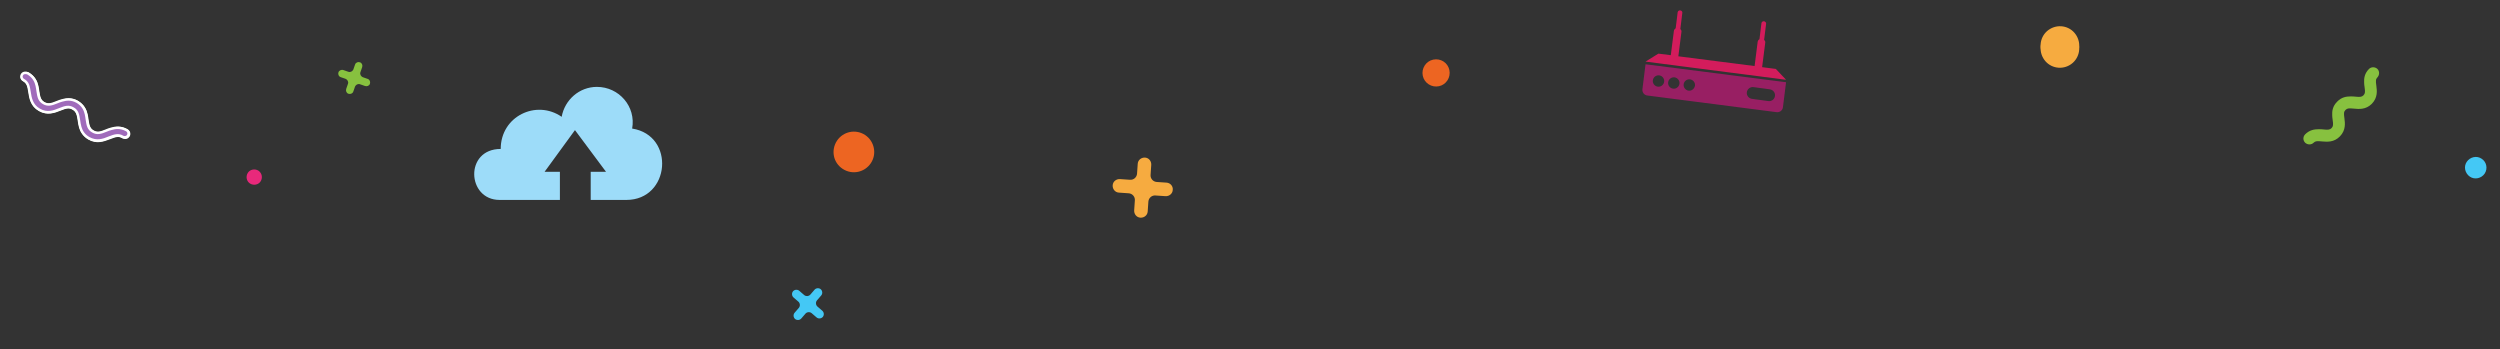 <svg xmlns="http://www.w3.org/2000/svg" xmlns:xlink="http://www.w3.org/1999/xlink" id="Layer_1" x="0px" y="0px" width="1127.9px" height="157.6px" viewBox="0 0 1127.9 157.6" xml:space="preserve"><rect x="0" y="0" width="1127.9" height="157.6" fill="#333333" stroke="none"/><path fill="#F6AB40" d="M933.7,29.4c-4.2,2.4-9.5,1-11.9-3.2c-2.4-4.2-1-9.5,3.2-11.9c4.2-2.4,9.5-1,11.9,3.2 C939.3,21.6,937.9,27,933.7,29.4"></path><path fill="#A06BBB" d="M10.8,36.2c1.9,1.1,2.3,2.8,2.7,5.4c0.4,2.7,0.9,6,4.4,8v0c3.5,2,6.7,0.8,9.2-0.2c2.6-1,4.1-1.6,6-0.4 c2,1.2,2.3,3.1,2.7,5.4c0.1,1,0.3,2.1,0.6,3.2c0.6,1.8,1.6,3.6,3.8,4.9c3.5,2,6.5,0.8,9.2-0.2c2.6-1,4.1-1.6,6.1-0.4 c0.4,0.2,0.9,0.3,1.4,0.2s0.8-0.4,1.1-0.8c0.5-0.9,0.2-2-0.7-2.4c-2.7-1.6-5.1-1.2-6.9-0.6c-0.8,0.3-1.6,0.6-2.3,0.8 c-2.5,1-4.1,1.5-6,0.4c-1.9-1.1-2.3-2.7-2.7-5.4c-0.1-0.8-0.2-1.6-0.4-2.4c-0.4-1.8-1.3-4-4-5.6c-2.7-1.6-5.1-1.1-6.8-0.6 c-0.8,0.3-1.6,0.6-2.3,0.8c-2.5,1-4.1,1.5-6,0.4c-1.9-1.1-2.3-2.8-2.7-5.4c-0.1-0.7-0.2-1.6-0.4-2.4c-0.4-1.8-1.3-4-4-5.6 c-0.4-0.2-0.9-0.3-1.4-0.2c-0.5,0.1-0.8,0.4-1.1,0.8C9.6,34.7,9.9,35.8,10.8,36.2"></path><path fill="none" stroke="#FFFFFF" stroke-width="1.14" stroke-miterlimit="10" d="M10.8,36.2c1.9,1.1,2.3,2.8,2.7,5.4 c0.4,2.7,0.9,6,4.4,8v0c3.5,2,6.7,0.8,9.2-0.2c2.6-1,4.1-1.6,6-0.4c2,1.2,2.3,3.1,2.7,5.4c0.1,1,0.3,2.1,0.6,3.2 c0.6,1.8,1.6,3.6,3.8,4.9c3.5,2,6.5,0.8,9.2-0.2c2.6-1,4.1-1.6,6.1-0.4c0.4,0.2,0.9,0.3,1.4,0.2s0.8-0.4,1.1-0.8 c0.5-0.9,0.2-2-0.7-2.4c-2.7-1.6-5.1-1.2-6.9-0.6c-0.8,0.3-1.6,0.6-2.3,0.8c-2.5,1-4.1,1.5-6,0.4c-1.9-1.1-2.3-2.7-2.7-5.4 c-0.1-0.8-0.2-1.6-0.4-2.4c-0.4-1.8-1.3-4-4-5.6c-2.7-1.6-5.1-1.1-6.8-0.6c-0.8,0.3-1.6,0.6-2.3,0.8c-2.5,1-4.1,1.5-6,0.4 c-1.9-1.1-2.3-2.8-2.7-5.4c-0.1-0.7-0.2-1.6-0.4-2.4c-0.4-1.8-1.3-4-4-5.6c-0.4-0.2-0.9-0.3-1.4-0.2c-0.5,0.1-0.8,0.4-1.1,0.8 C9.6,34.7,9.9,35.8,10.8,36.2z"></path><path fill="#A06BBB" d="M12.6,33.1c2.7,1.6,3.6,3.8,4,5.6c0.2,0.9,0.3,1.7,0.4,2.4c0.4,2.6,0.7,4.3,2.7,5.4c1.9,1.1,3.6,0.6,6-0.4 c0.7-0.3,1.5-0.6,2.3-0.8c1.8-0.5,4.1-0.9,6.8,0.6c2.7,1.6,3.6,3.8,4,5.6c0.2,0.8,0.3,1.7,0.4,2.4c0.4,2.7,0.7,4.3,2.7,5.4 c1.9,1.1,3.6,0.6,6-0.4c0.7-0.3,1.5-0.6,2.3-0.8c1.8-0.5,4.1-0.9,6.9,0.6c0.9,0.5,1.2,1.6,0.7,2.4c-0.2,0.4-0.6,0.7-1.1,0.8 c-0.5,0.1-0.9,0.1-1.4-0.2c-1.9-1.1-3.5-0.6-6.1,0.4c-2.6,1.1-5.6,2.2-9.2,0.2c-2.2-1.3-3.3-3.1-3.8-4.9c-0.3-1.1-0.5-2.2-0.6-3.1 c-0.4-2.4-0.6-4.3-2.7-5.4c-1.9-1.1-3.5-0.6-6,0.4c-2.5,1-5.6,2.3-9.2,0.2l0,0c-3.5-2-4-5.4-4.4-8c-0.4-2.6-0.7-4.3-2.7-5.4 c-0.9-0.5-1.2-1.6-0.7-2.4c0.2-0.4,0.6-0.7,1.1-0.8C11.7,32.8,12.2,32.9,12.6,33.1"></path><path fill="none" stroke="#FFFFFF" stroke-width="1.14" stroke-miterlimit="10" d="M12.6,33.1c2.7,1.6,3.6,3.8,4,5.6 c0.2,0.9,0.3,1.7,0.4,2.4c0.4,2.6,0.7,4.3,2.7,5.4c1.9,1.1,3.6,0.6,6-0.4c0.7-0.3,1.5-0.6,2.3-0.8c1.8-0.5,4.1-0.9,6.8,0.6 c2.7,1.6,3.6,3.8,4,5.6c0.2,0.8,0.3,1.7,0.4,2.4c0.4,2.7,0.7,4.3,2.7,5.4c1.9,1.1,3.6,0.6,6-0.4c0.7-0.3,1.5-0.6,2.3-0.8 c1.8-0.5,4.1-0.9,6.9,0.6c0.9,0.5,1.2,1.6,0.7,2.4c-0.2,0.4-0.6,0.7-1.1,0.8c-0.5,0.1-0.9,0.1-1.4-0.2c-1.9-1.1-3.5-0.6-6.1,0.4 c-2.6,1.1-5.6,2.2-9.2,0.2c-2.2-1.3-3.3-3.1-3.8-4.9c-0.3-1.1-0.5-2.2-0.6-3.1c-0.4-2.4-0.6-4.3-2.7-5.4c-1.9-1.1-3.5-0.6-6,0.4 c-2.5,1-5.6,2.3-9.2,0.2l0,0c-3.5-2-4-5.4-4.4-8c-0.4-2.6-0.7-4.3-2.7-5.4c-0.9-0.5-1.2-1.6-0.7-2.4c0.2-0.4,0.6-0.7,1.1-0.8 C11.7,32.8,12.2,32.9,12.6,33.1z"></path><path fill="#ED6522" d="M653.9,31.6c0.7,3.3-1.4,6.6-4.7,7.3c-3.3,0.7-6.6-1.4-7.3-4.7c-0.7-3.3,1.4-6.6,4.7-7.3 C650,26.2,653.2,28.3,653.9,31.6"></path><path fill="#F6AB40" d="M933.7,28.1c-4.2,2.4-9.5,1-11.9-3.2c-2.4-4.2-1-9.5,3.2-11.9c4.2-2.4,9.5-1,11.9,3.2 C939.3,20.4,937.9,25.7,933.7,28.1"></path><path fill="#44C8F5" d="M1121,78.3c-1.5,2.2-4.5,2.9-6.7,1.4c-2.2-1.5-2.9-4.5-1.4-6.7c1.5-2.2,4.5-2.9,6.7-1.4 C1121.8,73,1122.5,76,1121,78.3"></path><path fill="#44C8F5" d="M367.5,130.7l-1.9,2.2c-0.7,0.8-2,0.9-2.8,0.2l-2.2-1.9c-0.8-0.7-2.1-0.6-2.8,0.2h0 c-0.7,0.8-0.6,2.1,0.2,2.8l2.2,1.9c0.8,0.7,0.9,2,0.2,2.8l-1.9,2.2c-0.7,0.8-0.6,2.1,0.2,2.8c0.8,0.7,2.1,0.6,2.8-0.2l1.9-2.2 c0.7-0.8,2-0.9,2.8-0.2l2.2,1.9c0.8,0.7,2.1,0.6,2.8-0.2c0.7-0.8,0.6-2.1-0.2-2.8l-2.2-1.9c-0.8-0.7-0.9-2-0.2-2.8l1.9-2.2 c0.7-0.8,0.6-2.1-0.2-2.8h0C369.5,129.8,368.2,129.9,367.5,130.7"></path><path fill="#F6AB40" d="M526.3,82.4l-4.4-0.3c-1.7-0.1-3-1.6-2.8-3.3l0.3-4.4c0.1-1.7-1.1-3.2-2.8-3.3h0c-1.7-0.1-3.2,1.1-3.3,2.8 l-0.3,4.4c-0.1,1.7-1.6,3-3.3,2.8l-4.4-0.3c-1.7-0.1-3.2,1.1-3.3,2.8v0c-0.1,1.7,1.1,3.2,2.8,3.3l4.4,0.3c1.7,0.1,3,1.6,2.8,3.3 l-0.3,4.4c-0.1,1.7,1.1,3.2,2.8,3.3s3.2-1.1,3.3-2.8l0.3-4.4c0.1-1.7,1.6-3,3.3-2.8l4.4,0.3c1.7,0.1,3.2-1.1,3.3-2.8v0 C529.3,84,528,82.5,526.3,82.4"></path><path fill="#87C13F" d="M154.9,31.6l2.3,0.8c0.9,0.3,1.8-0.2,2.2-1l0.8-2.3c0.3-0.9,1.3-1.3,2.2-1h0c0.9,0.3,1.3,1.3,1,2.2l-0.8,2.3 c-0.3,0.9,0.2,1.8,1,2.2l2.3,0.8c0.9,0.3,1.3,1.3,1,2.2v0c-0.3,0.9-1.3,1.3-2.2,1l-2.3-0.8c-0.9-0.3-1.8,0.2-2.2,1l-0.8,2.3 c-0.3,0.9-1.3,1.3-2.2,1c-0.9-0.3-1.3-1.3-1-2.2l0.8-2.3c0.3-0.9-0.2-1.8-1-2.2l-2.3-0.8c-0.9-0.3-1.3-1.3-1-2.2l0,0 C153,31.8,154,31.3,154.9,31.6"></path><path fill="#E8297B" d="M117.6,81.8c-1,1.6-3.2,2-4.8,1c-1.6-1-2-3.2-1-4.8c1-1.6,3.2-2,4.8-1C118.2,78.1,118.6,80.2,117.6,81.8"></path><path fill="#ED6522" d="M392.9,73.6c-2.8,4.2-8.4,5.4-12.7,2.6s-5.4-8.4-2.6-12.7c2.8-4.2,8.4-5.4,12.7-2.6 C394.5,63.7,395.7,69.4,392.9,73.6"></path><path fill="#87C13F" d="M1055.7,61.5c2.7-2.8,2.3-5.9,2-8.2c-0.3-2.1-0.3-2.9,0.5-3.7c0.8-0.8,1.6-0.8,3.7-0.6 c2.3,0.2,5.4,0.6,8.2-2.2c2.7-2.8,2.3-5.9,2-8.2c-0.3-2.1-0.3-2.9,0.5-3.7c1-1.1,1-2.8,0-3.8c-1.1-1-2.8-1-3.8,0 c-2,2-2.3,4.2-2.2,6.1c0,0.7,0.1,1.4,0.2,2.1c0.3,2.1,0.3,2.9-0.5,3.7c-0.8,0.8-1.6,0.8-3.7,0.6c-0.6-0.1-1.3-0.1-2.1-0.1 c-1.9,0-4.1,0.3-6.1,2.4c-2,2-2.3,4.2-2.2,6.1c0,0.7,0.1,1.4,0.2,2.1c0.3,2.1,0.3,2.9-0.5,3.7c-0.8,0.8-1.6,0.8-3.7,0.6 c-0.6-0.1-1.3-0.1-2.1-0.1c-1.9,0-4.1,0.3-6.1,2.3c-0.5,0.5-0.8,1.2-0.8,1.9c0,0.7,0.3,1.4,0.8,1.9c1.1,1,2.8,1,3.8,0 c0.8-0.8,1.6-0.8,3.7-0.6C1049.9,64,1053,64.3,1055.7,61.5"></path><path fill="#9DDCF9" d="M269.3,39.2c-7.9,0-14.5,5.8-15.9,13.5c-11.4-7.9-27.5-0.3-27.5,14.5c-16.4,0-15.3,23-0.5,23h27.2V77.5h-6.9 l13.7-18.8l14,18.8h-6.9v12.7h16.1c19.8,0,22.2-29.1,2.6-32.2C287,48.1,279.3,39.2,269.3,39.2"></path><path fill="#D31C5C" d="M801.2,31.1l-6.2-0.8l1.4-11c0.1-0.5-0.1-0.9-0.5-1.3l0.9-7.3c0.1-0.5-0.4-1-0.9-1.1 c-0.6-0.1-1.1,0.3-1.2,0.8l-0.9,7.3c-0.4,0.2-0.7,0.6-0.8,1.1l-1.4,11l-34.4-4.4l1.4-11c0.1-0.5-0.1-0.9-0.5-1.3l0.9-7.3 c0.1-0.5-0.3-1-0.9-1.1c-0.6-0.1-1.1,0.3-1.2,0.8l-0.9,7.3c-0.4,0.2-0.7,0.6-0.8,1.1l-1.4,11l-5.6-0.7l-5.8,3.6l63.4,8.2L801.2,31.1 z"></path><path fill="#981F63" d="M742.4,29l-1.4,11.2c-0.2,1.4,0.8,2.8,2.3,2.9l58.2,7.5c1.4,0.2,2.8-0.8,2.9-2.3l1.4-11.2L742.4,29z  M747.9,39.1c-1.4-0.2-2.4-1.5-2.2-2.9c0.2-1.4,1.5-2.4,2.9-2.2c1.4,0.2,2.4,1.5,2.2,2.9C750.6,38.3,749.3,39.3,747.9,39.1  M754.8,40c-1.4-0.2-2.4-1.5-2.2-2.9c0.2-1.4,1.5-2.4,2.9-2.2c1.4,0.2,2.4,1.5,2.2,2.9C757.5,39.2,756.2,40.2,754.8,40 M761.8,40.9 c-1.4-0.2-2.4-1.5-2.2-2.9c0.2-1.4,1.5-2.4,2.9-2.2c1.4,0.2,2.4,1.5,2.2,2.9C764.4,40.1,763.2,41.1,761.8,40.9 M797.8,45.6l-7.4-1 c-1.4-0.2-2.5-1.5-2.3-3c0.2-1.4,1.5-2.5,3-2.3l7.4,1c1.4,0.2,2.5,1.5,2.3,3C800.6,44.8,799.3,45.8,797.8,45.6"></path></svg>